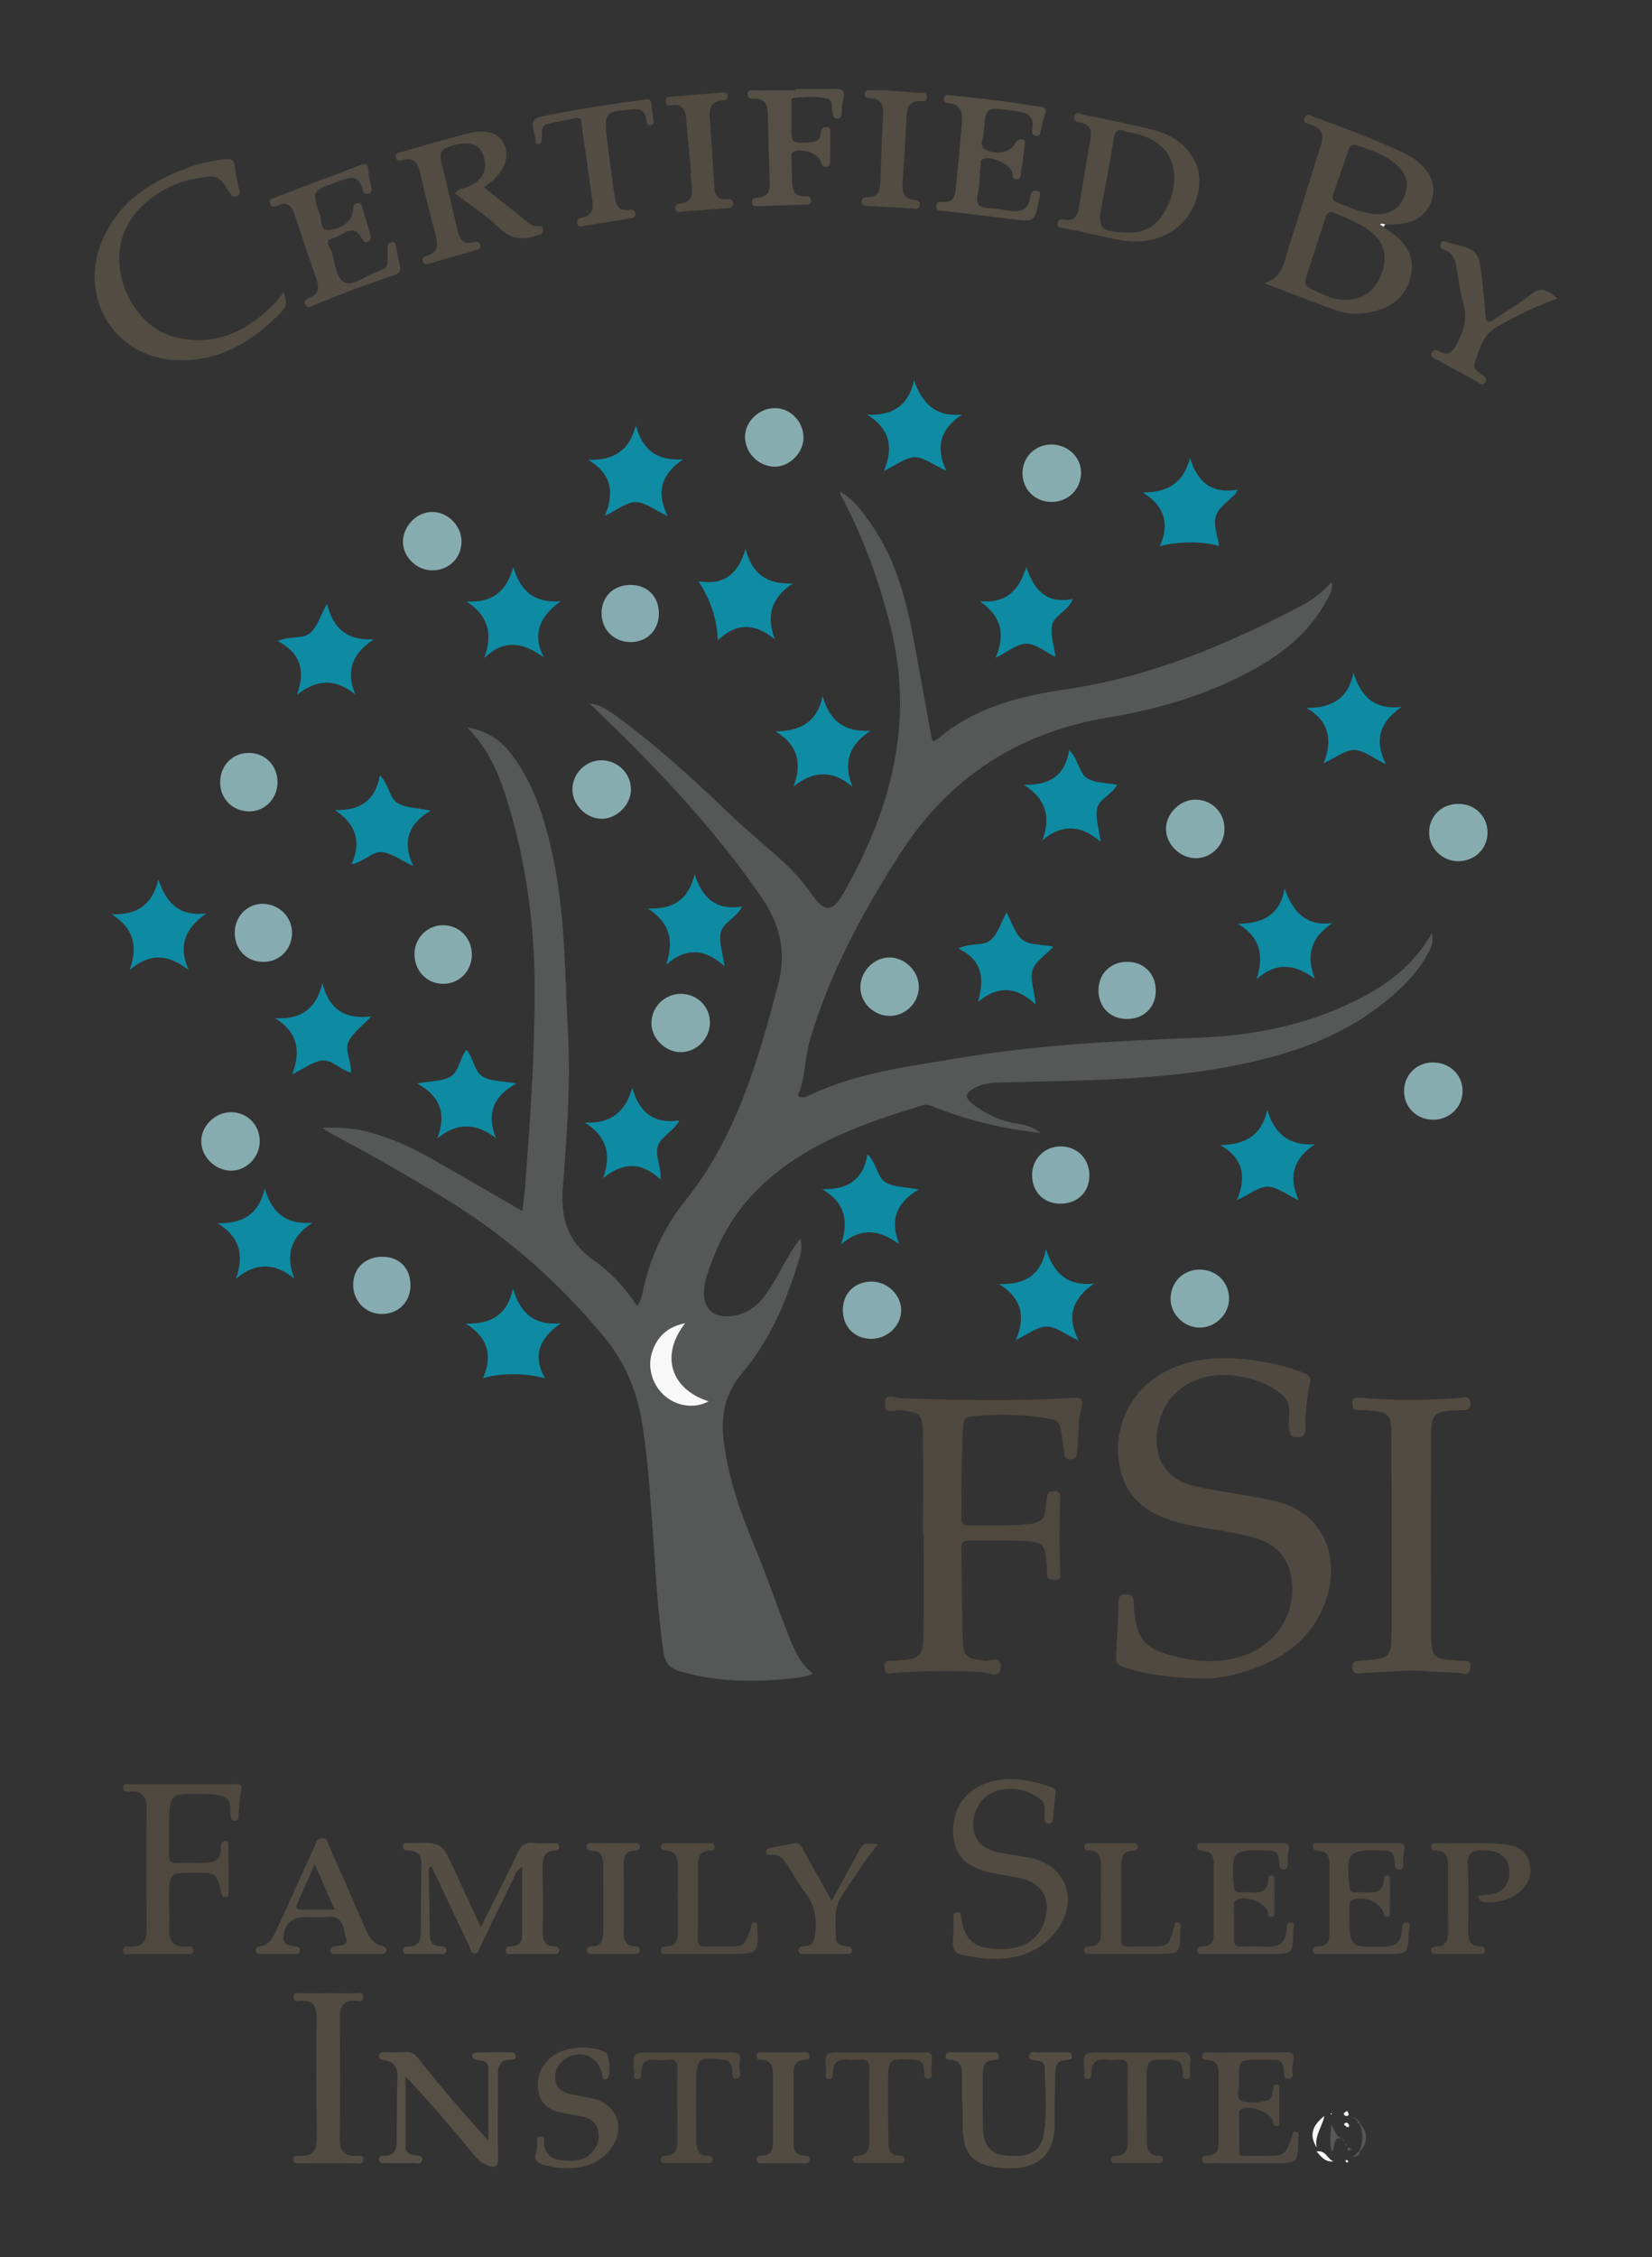 <?xml version="1.0" encoding="UTF-8"?> <!-- Generator: Adobe Illustrator 25.2.0, SVG Export Plug-In . SVG Version: 6.00 Build 0) --> <svg xmlns="http://www.w3.org/2000/svg" xmlns:xlink="http://www.w3.org/1999/xlink" version="1.1" id="Layer_1" x="0px" y="0px" viewBox="0 0 671.26 916.72" style="enable-background:new 0 0 671.26 916.72;" xml:space="preserve"><rect x="0" y="0" width="671.26" height="916.72" fill="#333333" stroke="none"/> <style type="text/css"> .st0{fill:#565757;} .st1{fill:#504941;} .st2{fill:#4F483F;} .st3{fill:#524B42;} .st4{fill:#524C43;} .st5{fill:#534D44;} .st6{fill:#554F46;} .st7{fill:#544D45;} .st8{fill:#0F8CA4;} .st9{fill:#0E8BA3;} .st10{fill:#87ACB0;} .st11{fill:#86ABB0;} .st12{fill:#F8F8F8;} .st13{fill:#FDFDFD;} </style> <g> <path class="st0" d="M341.48,199.76c5.72,3.16,9.22,8.47,12.79,13.59c10.05,14.44,14.15,31.09,17.29,48.04 c2.27,12.28,4.43,24.58,6.71,36.86c0.25,1.33,0.11,4.14,2.81,1.82c15.11-12.91,33.58-17.4,52.44-20.17 c33.97-4.99,64.95-18.04,95.03-33.76c4.58-2.39,8.64-5.54,12.62-9.79c0.5,3.47-1.11,5.62-2.28,7.79 c-7.07,13.13-18.3,21.81-31.14,28.67c-17.96,9.6-37.33,15.25-57.23,18.55c-36.68,6.08-64.94,24.34-84.97,55.66 c-15.14,23.67-28.42,48.17-36.41,75.29c-2.22,7.53-1.83,15.53-4.96,22.74c2.09,1.35,3.66,0.26,5.03-0.38 c19.29-9.07,40.21-11.54,60.87-15.02c32.09-5.41,64.49-6.91,96.96-8.18c23.76-0.93,46.93-5.73,68.16-17.34 c10.98-6,20.28-13.85,26.62-25.19c0.54,3.66,0.37,4.64-1.71,8.46c-4.97,9.14-12.46,15.96-20.66,22.08 c-18.37,13.71-39.65,20.04-61.79,24.05c-28.97,5.24-58.32,5.27-87.61,6.04c-4.66,0.12-9.36-0.1-13.68,2.12 c-4.51,2.32-4.69,4.11-0.64,7.1c5.16,3.8,10.77,6.53,17.21,7.5c3.24,0.49,6.52,1.21,9.95,3.9c-15.1-1.78-28.99-4.92-42.37-10.24 c-1.86-0.74-3.65-1.65-5.75-1c-23.66,7.23-46.94,15.2-65.49,32.72c-10.96,10.35-17.99,23-22.3,37.29c-0.62,2.05-0.92,4.26-0.93,6.4 c-0.02,5.84,3.57,9.39,9.41,9.24c6.21-0.15,11.14-2.91,14.92-7.85c4.79-6.25,7.89-13.51,12.18-20.06c0.68-1.04,1.45-2.03,2.65-3.7 c0.67,2.96,0.48,5.02-0.11,7.05c-5.06,17.24-11.76,33.78-23.5,47.59c-7,8.23-8.79,17.26-7.56,27.42 c1.87,15.54,7.13,30.11,13.12,44.41c4.76,11.38,8.59,23.1,13.16,34.54c2.28,5.71,4.56,11.49,10.01,15.79 c-4.13,1.67-8.21,1.85-12.18,2.22c-14.19,1.33-28.22,0.81-42.05-3.3c-4.4-1.31-5.95-3.68-6.56-7.96 c-2.64-18.5-3.41-37.14-4.79-55.74c-0.95-12.79-1.9-25.57-4.07-38.24c-2.2-12.84-7.02-23.94-15.68-34.34 c-18.35-22.03-39.4-40.49-63.75-55.4c-14.49-8.87-29.2-17.34-44.21-25.31c-2.04-1.08-4.07-2.19-6.04-3.71 c6.66-0.12,13.26,0.09,19.71,1.97c8.35,2.44,16.29,5.88,23.83,10.16c12.43,7.05,24.77,14.26,37.68,21.72 c0.38-3.2,0.82-6.06,1.05-8.93c2.13-27.23,4.02-54.49,3.98-81.81c-0.04-26.12-3.61-51.79-11.43-76.79 c-3.24-10.34-7.4-20.22-16.02-28.96c8.59,1.57,14.07,5.65,18.36,11.4c8.97,12.03,13.2,26.04,16.36,40.42 c5.18,23.58,4.92,47.62,6.24,71.56c1.17,21.22-0.39,42.28-2.04,63.35c-0.96,12.19,1.66,22.18,12.32,29.59 c6.93,4.82,12.81,11.06,17.79,18.65c1.94-2.3,2.09-4.67,2.57-6.78c2.99-13.22,8.46-25.25,16.96-35.81 c20.87-25.93,29.71-57.03,37.93-88.36c3.25-12.41,0.8-23.75-6.63-34.59c-16.14-23.54-36.94-47.57-70.21-79.15 c4.74,0.57,8.01,3,11.24,5.36c16.58,12.12,31.64,26,46.44,40.19c6.37,6.1,13.21,11.7,19.81,17.57c4.87,4.33,9.19,9.14,12.93,14.51 c5.06,7.26,8.37,7.36,12.78-0.37c19.19-33.59,28.9-68.91,19.35-107.79c-4.48-18.22-10.76-35.68-19.41-52.32 c-0.51-0.99-1.51-1.86-1.05-3.19L341.48,199.76z M278.42,537.4c-7.23,1.44-11.53,5.53-13.54,12.02c-1.99,6.45,0.42,13.67,5.69,17.9 c5.03,4.05,12,4.78,17.37,1.83C272.67,564.21,268.09,550.68,278.42,537.4z"></path> <path class="st1" d="M488.56,681.72c-12.62-0.23-22.13-1.53-31.44-4.4c-2.83-0.87-3.96-2.15-3.67-5.32 c0.61-6.79,0.75-13.63,1.03-20.45c0.08-2.05-0.14-3.94,2.97-4c2.96-0.06,3.06,1.51,3.2,3.73c0.99,14.93,3.93,18.46,18.55,21.89 c9.42,2.21,18.81,2.26,27.96-1.44c13.22-5.35,20.44-19.04,17.14-32.87c-1.84-7.71-7.14-12.14-14.55-14.3 c-9.29-2.71-18.98-3.4-28.38-5.55c-16.51-3.77-24.8-11.67-26.76-25.64c-2.09-14.88,5.47-29.43,19.21-36.45 c12.46-6.37,25.68-6.11,39.04-3.89c5.75,0.96,11.38,2.42,16.82,4.57c1.89,0.75,3.18,1.58,2.63,3.98 c-1.38,6.03-1.86,12.17-1.93,18.34c-0.02,2.18-0.24,3.81-3.2,3.85c-2.85,0.04-3.12-1.35-3.4-3.62c-0.53-4.35,1.49-9.42-2.07-12.91 c-4.73-4.64-10.9-6.87-17.4-8.1c-17.73-3.35-31.85,5.77-34.1,22.06c-1.56,11.26,3.9,19.82,15.01,22.34 c9.23,2.09,18.66,3.32,27.98,5.04c2.93,0.54,5.87,1.25,8.69,2.2c15.63,5.28,22.82,21.37,16.93,38.9 c-5.63,16.76-18.85,25.14-34.91,29.83C498.01,681.23,491.85,681.84,488.56,681.72z"></path> <path class="st2" d="M375.02,623.63c0-13.98,0.22-27.97-0.09-41.95c-0.17-7.53-1.34-8.03-8.96-8.95c-2.22-0.27-6.59,2.3-6.44-2.64 c0.16-4.88,4.4-2.28,6.55-2.21c23.31,0.77,46.61,1.34,69.9-0.2c3.5-0.23,4.31,0.7,3.44,4.04c-1.51,5.84-1.09,11.91-1.73,17.86 c-0.2,1.82-0.29,3.21-2.72,3.13c-2.01-0.06-2.52-1-2.62-2.77c-0.1-1.82-0.5-3.62-0.72-5.44c-0.95-7.73-0.94-7.71-8.52-8.8 c-9.28-1.34-18.56-1.35-27.89-0.45c-2.54,0.24-3.68,0.93-3.86,3.78c-0.77,12.48-0.59,24.97-0.72,37.45 c-0.03,2.44,0.89,3.18,3.2,3.11c8.14-0.24,16.29,0.3,24.44-0.62c4.22-0.47,6.47-1.96,6.56-6.32c0.04-1.65,0.51-3.29,0.61-4.95 c0.11-1.84,1.24-2.06,2.71-2.09c1.49-0.03,2.69,0.15,2.62,2.04c-0.34,10.65-0.4,21.31,0.06,31.96c0.08,1.87-1.13,2.08-2.63,2.05 c-1.46-0.03-2.71-0.16-2.7-2.05c0-0.5-0.01-1-0.05-1.5c-0.78-11.93-0.81-12.02-12.87-12.35c-6.16-0.17-12.32,0.03-18.48-0.11 c-2.53-0.05-3.54,0.73-3.48,3.4c0.25,12.15,0.16,24.31,0.55,36.45c0.24,7.47,1.37,8.05,8.98,9c2.22,0.28,6.71-2.29,6.43,2.62 c-0.3,5.19-4.8,2.17-7.02,2.03c-12-0.74-23.96-0.54-35.93,0.27c-1.68,0.11-4.17,1.32-4.3-2.24c-0.12-3.42,2.26-2.58,4.06-2.69 c10.95-0.65,11.75-1.34,11.87-12.44c0.14-12.82,0.03-25.64,0.03-38.46C375.21,623.63,375.12,623.63,375.02,623.63z"></path> <path class="st3" d="M573.75,678.46c-7.26,0.38-13.75,0.77-20.24,1.04c-1.65,0.07-3.81,0.91-3.99-2.18 c-0.16-2.83,1.6-2.69,3.52-2.83c12.17-0.9,12.37-0.92,12.42-13.21c0.11-26.15,0.03-52.31-0.08-78.46c-0.03-8.4-1.12-9.4-9.44-9.97 c-1.49-0.1-3-0.12-4.49-0.19c-1.92-0.08-1.88-1.45-1.9-2.84c-0.02-1.43,0.56-2.2,2.05-2.15c0.67,0.02,1.33,0.01,2,0.07 c13.14,1.13,26.28,1.04,39.43,0.05c1.68-0.13,4.23-1.31,4.4,2.19c0.16,3.34-2.22,2.58-4.08,2.74c-0.33,0.03-0.67,0.01-1,0.03 c-9.84,0.4-10.84,1.3-10.86,11.15c-0.07,26.49-0.07,52.97,0,79.46c0.03,9.74,1.02,10.61,10.95,11.11c0.17,0.01,0.34-0.01,0.5,0.02 c1.87,0.34,4.77-0.93,4.47,2.83c-0.31,3.82-3.19,2.11-4.95,2.07C585.96,679.23,579.48,678.77,573.75,678.46z"></path> <path class="st3" d="M562.14,92.1c0.79,0.6,1.54,1.24,2.36,1.79c6.44,4.29,10.56,9.88,8.81,17.99c-1.81,8.38-7.62,13-15.75,14.78 c-4.77,1.04-9.67,1.17-14.3-0.49c-9.5-3.41-18.89-7.1-29.53-11.13c7.79-2.4,7.98-8.73,9.69-13.91c4.52-13.71,8.57-27.57,13.06-41.3 c1.49-4.57,1.08-7.69-3.99-9.26c-1.19-0.37-3.36-0.74-2.24-2.97c0.91-1.82,2.27-0.58,3.43-0.17c11.9,4.19,23.64,8.79,35.16,13.94 c3.04,1.36,5.97,2.99,8.4,5.29c4.13,3.91,6.34,8.56,4.59,14.33c-1.78,5.89-6.12,8.91-11.97,9.84c-2.28,0.36-4.63,0.25-6.96,0.36 c-0.71-0.34-1.43-0.51-2.15-0.04C561.21,91.48,561.68,91.79,562.14,92.1z M545.97,121.82c7.98,0.03,12.99-3.84,15.55-11.03 c2.37-6.64,0.91-12.35-4.4-16.55c-4.48-3.54-9.71-5.66-14.99-7.74c-2.27-0.9-2.91-0.04-3.51,1.81c-2.64,8.22-5.31,16.43-8,24.63 c-0.6,1.83-0.34,3.1,1.54,4.08C536.91,119.51,541.73,121.66,545.97,121.82z M559.34,86.97c5.49,0.17,9.29-2.24,11.32-7.19 c2.01-4.89,0.96-9.21-3.32-12.96c-4.61-4.03-10.29-5.9-15.98-7.79c-2.26-0.75-2.97,0.58-3.55,2.26 c-2.01,5.79-3.99,11.59-6.02,17.37c-0.59,1.67-0.39,2.78,1.44,3.52C548.45,84.3,553.58,86.69,559.34,86.97z"></path> <path class="st4" d="M115.25,118.68c0.99,2.77,1.54,5.37-0.3,7.33c-12.13,12.94-26.66,21.55-44.86,20.16 c-23.94-1.83-37.92-25.45-28.84-47.82c6.57-16.19,19.99-24.8,35.7-30.44c4.69-1.68,9.59-2.71,14.57-3.29 c2.52-0.29,3.57,0.48,3.86,3.07c0.34,3.13,1.11,6.22,1.81,9.29c0.29,1.28,0.38,2.28-1.1,2.81c-1.43,0.51-1.97-0.26-2.68-1.39 c-4.58-7.29-5.15-7.47-13.78-5.9c-8.43,1.53-15.69,5.26-21.89,11.17c-19.2,18.32-5.78,48.94,13.91,53.42 c16.23,3.7,29.26-2.72,40.28-14.25C113.06,121.67,113.98,120.29,115.25,118.68z"></path> <path class="st5" d="M195.36,782.74c5.32-10.68,10.21-20.11,14.7-29.72c1.55-3.3,3.31-4.98,7.09-4.49 c2.62,0.34,5.32,0.05,7.99,0.08c1,0.01,2.08,0.02,2.07,1.49c-0.01,1.03-0.64,1.51-1.57,1.51c-5.11,0.03-5.16,3.54-5.13,7.24 c0.07,8.5,0.11,16.99,0.02,25.49c-0.04,3.37,0.5,6.02,4.59,6.22c1.03,0.05,2.08,0.15,2.08,1.54c-0.01,1.84-1.46,1.5-2.53,1.5 c-5.5,0.04-11,0.04-16.49-0.01c-1.04-0.01-2.51,0.51-2.69-1.31c-0.17-1.75,1.14-1.73,2.3-1.77c2.83-0.11,4.33-1.61,4.34-4.38 c0.05-9.14,0.02-18.28,0.02-27.79c-2.5,1.05-2.8,3.19-3.61,4.83c-4.49,9.09-8.87,18.25-13.35,27.34c-0.55,1.11-0.7,2.94-2.33,2.9 c-1.65-0.03-1.66-1.91-2.19-3.01c-5.16-10.75-10.23-21.55-15.45-32.6c-1.46,1.09-0.98,2.27-0.96,3.29 c0.11,7.99,0.35,15.99,0.34,23.98c-0.01,3.12,0.71,5.2,4.23,5.43c1.04,0.07,2.6-0.23,2.54,1.58c-0.07,2.2-1.86,1.46-3,1.49 c-4,0.09-8,0.06-11.99,0.01c-1.08-0.01-2.53,0.32-2.6-1.48c-0.05-1.41,1.01-1.55,2.04-1.52c4.35,0.14,5.15-2.51,5.15-6.14 c-0.01-8.99,0.07-17.99,0.26-26.98c0.08-3.59-1.07-5.79-4.99-5.82c-1.17-0.01-2.53-0.02-2.46-1.7c0.08-1.81,1.63-1.19,2.66-1.36 c0.32-0.05,0.67,0,1-0.01c12.04-0.3,12.03-0.3,17.03,10.57C187.92,766.68,191.4,774.19,195.36,782.74z"></path> <path class="st3" d="M387.41,784.82c0-2-0.03-4,0.02-5.99c0.02-0.94-0.15-2.09,1.32-2.19c1.72-0.12,1.66,1.07,1.84,2.28 c1.4,9.03,4.89,12.09,14.34,12.66c10.26,0.62,17.29-3.56,19.65-11.7c2.56-8.86-1.16-15.19-10.14-17.09 c-3.57-0.76-7.19-1.29-10.77-1.99c-10.79-2.08-15.83-6.98-16.35-15.82c-0.58-9.96,4.78-18.08,14.16-21.03 c8.64-2.73,17.07-1.06,25.37,1.74c1.3,0.44,2.29,1.11,2.04,2.9c-0.48,3.29-0.75,6.62-1.02,9.94c-0.11,1.36-0.48,2.23-2.05,2.06 c-1.45-0.15-1.23-1.25-1.34-2.21c-0.3-2.55,0.94-5.54-1.56-7.5c-3.05-2.4-6.55-3.95-10.49-4.24c-8.62-0.64-14.45,3.11-16.45,10.53 c-2.05,7.61,1.62,13.52,9.56,15.14c4.22,0.86,8.52,1.38,12.75,2.2c14.49,2.8,20.16,16.55,11.63,28.73 c-7.38,10.53-18.25,13.13-30.38,12.19c-1.32-0.1-2.62-0.43-3.93-0.63C386.98,793.5,386.85,793.34,387.41,784.82z"></path> <path class="st4" d="M196.69,76.11c6.01,4.78,11.83,9.43,17.67,14.07c1.04,0.83,2.09,1.65,3.54,1.65c1.31,0,2.88-0.27,2.76,1.81 c-0.11,1.84-1.77,1.62-2.95,2.06c-5.57,2.08-10.16,1.29-14.77-3.03c-5.54-5.18-11.94-9.44-18.04-14.15 c1.58-2.2,3.97-2.02,5.83-2.89c5.4-2.53,7.54-6.89,5.81-12.13c-1.54-4.67-5.38-6.24-11.45-4.68c-6.38,1.63-6.85,2.38-5.34,8.79 c2.02,8.57,4.08,17.12,6.14,25.68c0.84,3.51,2.08,6.53,6.7,5c1.4-0.46,2.32,0.03,2.56,1.45c0.22,1.31-0.87,1.64-1.81,1.92 c-6.22,1.79-12.46,3.53-18.67,5.34c-1.2,0.35-2.25,0.78-2.83-0.8c-0.47-1.27,0.31-1.99,1.29-2.25c5.68-1.49,4.7-5.35,3.62-9.46 c-2.14-8.19-4.2-16.4-6.14-24.65c-0.9-3.82-2.55-6.12-6.87-4.79c-1.19,0.37-2.39,0.63-2.87-0.9c-0.62-2,1.09-2.1,2.29-2.44 c8.78-2.5,17.54-5.07,26.36-7.4c7.86-2.08,13.14-0.48,15.35,4.3c2.38,5.14,0.07,11.12-6.1,15.85 C198.11,74.94,197.49,75.47,196.69,76.11z"></path> <path class="st2" d="M74.58,724.61c7,0,14,0.03,20.99-0.02c1.99-0.02,2.97,0.14,2.41,2.71c-0.73,3.39-0.76,6.94-1.08,10.42 c-0.08,0.84-0.15,1.7-1.23,1.82c-1.24,0.14-1.8-0.58-1.99-1.7c-0.43-2.57,0.61-6.01-1.74-7.48c-2.9-1.81-6.66-1.69-10.16-1.74 c-12.8-0.18-12.82-0.19-13.04,12.54c-0.07,3.83,0.15,7.67-0.07,11.49c-0.17,2.9,0.46,4.36,3.77,4.02c2.8-0.29,5.66-0.06,8.49-0.06 c4.7-0.01,9.33-0.06,8.86-6.83c-0.07-0.99,0.41-2.07,1.68-2.08c1.43-0.01,1.36,1.16,1.37,2.15c0.03,6.16,0.06,12.32,0.07,18.48 c0,0.96,0.2,2.13-1.28,2.22c-1.34,0.08-1.48-0.93-1.74-1.95c-1.98-7.98-2-7.98-10.58-7.98c-10.57-0.01-10.58-0.01-10.57,10.58 c0.01,4,0.24,8,0.06,11.99c-0.22,4.87,1.43,7.67,6.75,7.45c1.11-0.05,2.98-0.78,2.97,1.45c0,2.21-1.86,1.47-2.99,1.48 c-7.5,0.07-14.99,0.06-22.49,0.01c-1.18-0.01-3.03,0.62-3.05-1.48c-0.02-2.15,1.87-1.49,3.02-1.46c4.9,0.11,6.67-2.19,6.61-7.04 c-0.2-16.33-0.21-32.66-0.04-48.98c0.05-4.81-1.6-7.22-6.57-7.02c-1.19,0.05-3.05,0.54-2.99-1.54c0.06-2.07,1.93-1.4,3.1-1.41 C60.25,724.58,67.41,724.61,74.58,724.61z"></path> <path class="st4" d="M459.31,98.03c-8.11-0.67-17.65-3.87-27.51-5.38c-1.18-0.18-2.44-0.52-2.07-2.15c0.34-1.5,1.57-1.56,2.78-1.31 c4.05,0.83,5.33-1.57,5.89-4.91c1.53-9.19,3.01-18.39,4.65-27.56c0.66-3.7-0.06-6.25-4.18-6.98c-1.35-0.24-2.78-0.71-2.31-2.54 c0.55-2.15,2.11-0.96,3.25-0.72c9.92,2.12,19.93,3.9,29.71,6.53c12.44,3.35,19.46,13.55,17.49,24.25 C484.59,90.33,474.07,98.83,459.31,98.03z M458.45,94.51c5.48,0.06,10.1-1.73,13.34-6.34c7.9-11.26,9.57-30.38-12.5-34.37 c-0.65-0.12-1.35-0.15-1.94-0.41c-3.15-1.37-4.32-0.21-4.83,3.05c-1.31,8.35-2.86,16.66-4.48,24.95 C445.75,93.04,446.47,94.02,458.45,94.51z"></path> <path class="st6" d="M198.46,869.45c0-10.55,0.01-19.98-0.01-29.41c-0.01-3.12-2.46-3.12-4.58-3.4c-1.08-0.14-2.01-0.31-1.98-1.65 c0.03-1.46,1.18-1.4,2.15-1.41c4.5-0.03,9-0.02,13.49-0.01c1.02,0,2.04,0.06,1.97,1.53c-0.07,1.39-1.05,1.52-2.09,1.5 c-4.32-0.08-5.1,2.55-5.08,6.19c0.08,11.16-0.18,22.32,0.08,33.47c0.1,4.02-1.13,4.4-4.44,3.19c-2.33-0.85-3.87-2.39-5.37-4.22 c-8.73-10.67-17.72-21.12-27.84-31.95c0,10.16-0.01,19.37,0,28.58c0,2.64,1.86,3.22,3.97,3.58c1.16,0.2,3.03-0.32,2.77,1.83 c-0.25,2.07-2.05,1.24-3.19,1.27c-3.83,0.11-7.66,0.06-11.49,0.02c-1.09-0.01-2.57,0.39-2.83-1.24c-0.26-1.67,1.08-1.83,2.29-1.81 c4.09,0.04,4.9-2.56,4.92-5.93c0.05-8.66,0-17.33,0.29-25.99c0.13-3.83-1.31-6-4.98-6.81c-1.06-0.24-2.62-0.02-2.53-1.73 c0.11-2.11,1.88-1.44,3.06-1.49c2.5-0.09,5.02,0.19,7.49-0.09c2.7-0.3,4.21,0.92,5.77,2.91 C179.02,847.53,188.25,858.22,198.46,869.45z"></path> <path class="st7" d="M157.51,103.26c0-0.83,0.07-1.67-0.02-2.49c-0.14-1.41,0.43-2.22,1.83-2.42c1.56-0.22,1.39,1.11,1.58,1.95 c0.59,2.59,1.01,5.22,1.6,7.81c0.47,2.05-0.37,3.03-2.28,3.65c-11.22,3.63-22.19,7.94-33.11,12.38c-1.08,0.44-2.18,1.16-3.01-0.3 c-1.05-1.84,0.54-2.43,1.66-2.89c3.86-1.57,4.01-4.23,2.79-7.7c-3.02-8.61-5.91-17.27-8.77-25.94c-1.14-3.47-2.75-5.72-6.87-3.86 c-1.18,0.53-2.72,0.97-3.27-0.92c-0.47-1.63,0.99-1.87,2.02-2.26c11.63-4.43,23.28-8.83,34.91-13.26c2.03-0.77,3.01-0.43,3.11,2.03 c0.1,2.3,0.64,4.61,1.18,6.87c0.32,1.35,0.23,2.3-1.22,2.71c-1.17,0.33-1.97-0.14-2.23-1.31c-1.58-7.22-6.04-5-10.53-3.38 c-10.13,3.64-10.3,3.63-6.78,13.76c0.71,2.05-0.23,6.09,3.72,5.72c5.62-0.53,9.42-4.05,9.68-8.16c0.07-1.18-0.12-2.35,1.51-2.66 c1.68-0.32,1.97,0.94,2.3,2c1.08,3.49,2.1,7,3.08,10.52c0.31,1.1,0.67,2.23-0.82,2.98c-1.61,0.81-2.01-0.32-2.58-1.35 c-3.68-6.6-7.8-0.85-11.49-0.11c-4.44,0.89-1.12,4.13-0.63,5.96c1.14,4.28,1.88,10.45,4.82,12.02c3.49,1.86,8.45-2.31,12.74-3.92 C157.7,108.73,157.66,108.61,157.51,103.26z"></path> <path class="st6" d="M390.69,51.87c0.41-4.83,1.01-9.64-6.01-10.07c-1.07-0.06-1.25-0.99-1.12-1.84c0.26-1.74,1.7-1.34,2.74-1.24 c6.95,0.72,13.91,1.44,20.84,2.32c5.11,0.65,10.18,1.67,15.3,2.26c2.66,0.31,2.84,1.38,2.06,3.56c-0.72,2.02-1.08,4.18-1.6,6.27 c-0.28,1.12-0.35,2.42-2.12,2c-1.23-0.29-1.67-1.17-1.44-2.22c1.54-7.09-3.5-7.32-8.2-8c-10.67-1.54-10.82-1.56-11.4,9.41 c-0.12,2.17-2.48,5.38,1.42,6.78c5.05,1.82,9.37,0.65,11.55-3.09c0.72-1.24,1.54-1.66,2.82-1.3c1.4,0.4,0.97,1.57,0.85,2.47 c-0.45,3.63-0.94,7.26-1.51,10.88c-0.18,1.17,0.16,2.9-2,2.68c-1.73-0.18-1.35-1.5-1.54-2.61c-0.57-3.35-8.87-7.14-11.96-5.51 c-1.11,0.58-0.84,1.69-0.94,2.61c-0.4,3.97-0.37,8.03-1.19,11.91c-0.9,4.27,1.1,5.23,4.62,5.43c2.32,0.13,4.65,0.39,6.94,0.82 c4.89,0.92,8.95,0.66,9.89-5.55c0.17-1.15,0.68-2.76,2.6-2.32c2.14,0.5,1.17,2.03,0.95,3.19c-1.81,9.64-1.81,9.55-11.7,8.23 c-8.91-1.18-17.84-2.14-26.76-3.23c-1.36-0.17-3.32,0.36-3.36-1.93c-0.03-1.98,1.61-1.85,2.9-1.76c3.91,0.29,4.77-2.24,5.06-5.31 C389.16,68.45,389.92,60.16,390.69,51.87z"></path> <path class="st3" d="M133.45,878.59c-3.83,0-7.66,0.03-11.49-0.02c-1.04-0.01-2.52,0.52-2.69-1.31c-0.16-1.78,1.15-1.78,2.33-1.68 c5.89,0.47,7.22-2.69,7.14-7.94c-0.24-15.98-0.26-31.98-0.08-47.96c0.05-4.74-1.3-7.32-6.39-7.11c-1.14,0.05-2.99,0.72-2.98-1.49 c0.01-2.2,1.85-1.46,3-1.47c7.33-0.06,14.66-0.08,21.99,0.02c1.22,0.02,3.39-0.99,3.31,1.6c-0.07,2.16-1.99,1.39-3.1,1.33 c-4.83-0.24-6.39,2.24-6.37,6.71c0.09,16.49,0.12,32.97-0.03,49.46c-0.04,4.86,1.84,7.12,6.74,6.88c1.17-0.06,3.01-0.55,2.77,1.67 c-0.23,2.09-2.03,1.25-3.17,1.28C140.79,878.66,137.12,878.59,133.45,878.59z"></path> <path class="st5" d="M390.92,854.1c0-3.33,0.02-6.65-0.01-9.98c-0.03-3.74,0.18-7.67-5.36-7.55c-1.08,0.02-1.32-0.82-1.26-1.72 c0.07-1.07,0.79-1.29,1.72-1.28c5.99,0.01,11.98,0.01,17.97,0.01c0.85,0,1.68,0.05,1.82,1.17c0.15,1.24-0.4,1.86-1.65,1.88 c-4.42,0.08-4.87,3.04-4.83,6.51c0.08,7.32-0.15,14.65,0.13,21.96c0.26,6.84,3.61,10.01,10.22,10.47 c8.79,0.61,13.24-1.85,14.43-8.69c1.56-8.9,0.5-17.92,0.46-26.89c-0.01-2.42-1.71-2.92-3.66-3.22c-1.17-0.18-3.02,0.22-2.69-1.93 c0.32-2.07,2.09-1.18,3.23-1.21c3.99-0.11,7.99-0.05,11.98-0.03c0.96,0.01,2.07-0.13,2.1,1.4c0.02,1.34-0.75,1.67-1.88,1.66 c-4.42-0.04-4.95,2.77-4.91,6.34c0.06,6.15-0.35,12.32-0.17,18.47c0.49,16.85-10.56,20.22-22.63,18.96 c-10.83-1.13-14.64-5.85-14.79-16.81c-0.04-3.16-0.01-6.32-0.01-9.49C391.06,854.1,390.99,854.1,390.92,854.1z"></path> <path class="st6" d="M323.19,36.15c5.16,0,10.32,0.14,15.47-0.05c3.28-0.12,5.08,0.48,3.95,4.32c-0.51,1.73-0.47,3.62-0.59,5.45 c-0.09,1.3-0.39,2.3-1.97,2.27c-1.34-0.02-1.46-0.93-1.73-1.96c-0.57-2.13,0.42-5.43-2.21-6.11c-4.33-1.12-8.93-0.72-13.4-0.33 c-1.63,0.14-1.12,1.8-1.14,2.86c-0.07,2.66-0.02,5.33-0.02,7.99c0,7.83-0.01,7.74,7.7,7.17c2.57-0.19,4.11-1.02,4.28-3.73 c0.09-1.51,0.65-2.58,2.43-2.4c1.77,0.19,1.4,1.56,1.4,2.64c0.01,3.66-0.02,7.32-0.06,10.98c-0.01,1.15,0.11,2.43-1.6,2.52 c-1.5,0.08-1.81-0.85-2.19-2.11c-1-3.29-7.6-5.63-10.88-4.09c-1.23,0.58-1.03,1.56-1.01,2.49c0.06,3.33,0.18,6.65,0.28,9.98 c0.1,3.39,1.11,5.9,5.2,5.66c1.2-0.07,2.39,0.13,2.41,1.78c0.02,1.79-1.33,1.62-2.46,1.66c-6.32,0.22-12.64,0.42-18.96,0.59 c-1.1,0.03-2.42,0.28-2.53-1.52c-0.12-1.76,1.24-1.88,2.31-1.92c4.35-0.19,5-2.94,4.88-6.5c-0.31-9.15-0.59-18.29-0.77-27.44 c-0.08-3.89-1.28-6.46-5.75-6.27c-1.15,0.05-2.48-0.1-2.45-1.77c0.04-2.16,1.79-1.58,2.96-1.59c5.49-0.07,10.98-0.03,16.47-0.03 C323.19,36.52,323.19,36.33,323.19,36.15z"></path> <path class="st4" d="M145.57,793.61c-2.99,0-5.99,0.02-8.98-0.01c-0.93-0.01-2.1,0.29-2.31-1.17c-0.18-1.25,0.49-1.6,1.64-1.93 c2.07-0.59,5.99,0.24,4.59-3.89c-1.2-3.54-0.99-8.75-7.3-8.06c-3.12,0.34-6.31,0.06-9.47,0.06c-5.11,0-8.36,3.17-8.55,8.29 c-0.12,3.16,2.38,3.14,4.41,3.58c1.13,0.24,2.45,0.07,2.29,1.83c-0.13,1.46-1.25,1.28-2.22,1.29c-4.49,0.01-8.98,0.02-13.47-0.01 c-0.96-0.01-2.11,0.13-2.27-1.27c-0.11-0.94,0.32-1.61,1.34-1.72c4.17-0.46,5.69-3.84,7.14-6.94c5.2-11.13,10.17-22.36,15.3-33.52 c0.64-1.38,0.71-3.41,2.97-3.55c2.66-0.17,2.62,2.19,3.28,3.67c4.79,10.76,9.45,21.58,14.2,32.37c1.48,3.37,3.02,6.76,7.14,7.72 c1.12,0.26,1.78,0.83,1.57,2.08c-0.24,1.46-1.39,1.15-2.32,1.16C151.56,793.63,148.56,793.61,145.57,793.61z M135.94,775.6 c-2.72-6.25-5.21-11.96-8.04-18.47c-2.59,5.81-4.77,10.77-7,15.7c-1.02,2.27-0.16,2.86,2.08,2.8 C127.05,775.52,131.14,775.6,135.94,775.6z"></path> <path class="st1" d="M507.3,878.59c-5.16,0-10.33,0.05-15.49-0.04c-1.15-0.02-2.9,0.78-3.28-1.19c-0.42-2.2,1.46-1.77,2.62-1.89 c2.91-0.3,4.01-2.04,4.01-4.74c0-9.83,0-19.65-0.03-29.48c-0.01-2.74-1.32-4.36-4.17-4.59c-1.08-0.09-2.5,0.2-2.48-1.63 c0.03-1.92,1.5-1.42,2.53-1.42c10.66-0.03,21.32,0.03,31.99-0.06c2.26-0.02,3,0.78,2.56,2.92c-0.17,0.81,0.04,1.75-0.28,2.47 c-0.81,1.8,1.25,5.17-1.72,5.37c-2.4,0.16-1.63-3.08-2.01-4.83c-0.44-2.03-1.55-2.83-3.45-2.86c-2.17-0.03-4.33-0.02-6.5-0.02 c-8.23,0-8.23,0-8.24,8.49c0,0.17-0.02,0.34,0,0.5c0.34,2.58-1.31,6.42,0.83,7.49c2.92,1.45,6.82,0.77,10.27,0.12 c2.65-0.5,2.28-2.91,2.81-4.73c0.22-0.76,0.09-1.79,1.24-1.79c1.51,0,1.28,1.22,1.29,2.16c0.03,4.16,0.03,8.33,0,12.5 c-0.01,0.93,0.23,2.18-1.29,2.16c-1.46-0.03-1.11-1.35-1.37-2.22c-1.09-3.72-10.07-6.76-13.11-4.42c-0.24,0.19-0.54,0.51-0.54,0.78 c0.01,5.66-0.03,11.32,0.16,16.97c0.04,1.2,1.55,0.95,2.5,0.97c2.5,0.03,5,0.01,7.5,0.01c8.45,0,8.44,0,11.25-7.77 c0.31-0.85,0.23-2.22,1.65-2.08c1.48,0.14,1.03,1.39,1.05,2.31c0,0.33-0.05,0.66-0.06,1c-0.3,9.56-0.3,9.56-9.75,9.56 C514.3,878.59,510.8,878.59,507.3,878.59z"></path> <path class="st1" d="M505.58,793.6c-5.5,0-11,0.02-16.49-0.02c-1.05-0.01-2.5,0.44-2.61-1.41c-0.11-1.85,1.32-1.57,2.4-1.65 c3.14-0.22,4.31-2.07,4.31-4.99c-0.02-9.66-0.01-19.32-0.02-28.98c0-2.95-1.32-4.75-4.42-4.89c-1.24-0.06-2.45-0.16-2.25-1.83 c0.22-1.81,1.74-1.19,2.75-1.2c10.5-0.05,20.99,0.04,31.49-0.08c2.5-0.03,3.38,0.75,2.81,3.16c-0.08,0.32,0.01,0.68-0.1,0.99 c-0.73,2.24,0.78,6.19-1.64,6.53c-3.01,0.42-1.56-3.54-2.41-5.45c-0.54-1.22-1.28-1.89-2.52-2.06c-0.66-0.09-1.33-0.07-1.99-0.1 c-14.08-0.57-14.61,0.05-13.58,14.21c0.16,2.18,0.79,2.98,2.93,2.79c1.49-0.13,3-0.08,4.5-0.01c3.52,0.17,6.3-0.56,6.54-4.84 c0.05-0.93-0.01-2.23,1.47-2.06c1.46,0.16,1.06,1.47,1.07,2.37c0.05,4,0.05,8,0,11.99c-0.01,0.9,0.41,2.19-1.01,2.43 c-1.45,0.24-1.34-1-1.62-1.94c-1.18-3.99-9.23-6.98-12.92-4.86c-1.1,0.63-0.88,1.69-0.88,2.64c0.01,4.5,0.17,9,0.06,13.49 c-0.06,2.27,0.88,2.86,2.95,2.78c2.99-0.12,6.01-0.22,8.99,0.01c5.31,0.42,9.21-0.64,9.37-7.07c0.03-1,0.02-3.12,2.01-2.73 c1.56,0.31,0.8,1.9,0.78,2.94c-0.15,9.84-0.16,9.84-9.97,9.84C512.24,793.61,508.91,793.61,505.58,793.6z"></path> <path class="st1" d="M552.36,793.6c-5.5,0-11,0.01-16.49-0.01c-1.13,0-2.44,0.18-2.4-1.63c0.04-1.5,1.15-1.37,2.11-1.41 c3.37-0.14,4.63-2.06,4.62-5.23c-0.03-9.49-0.02-18.99-0.02-28.48c0-3.14-1.28-5.11-4.66-5.2c-1.04-0.03-2.03-0.11-2.05-1.52 c-0.03-1.91,1.4-1.5,2.46-1.5c10.66-0.03,21.32,0.03,31.99-0.05c2.16-0.02,3.11,0.6,2.63,2.85c-0.17,0.81,0.03,1.74-0.28,2.47 c-0.79,1.83,1.2,5.18-1.67,5.44c-2.49,0.22-1.67-3.03-2.06-4.76c-0.45-1.99-1.47-2.87-3.39-2.93c-0.5-0.02-1-0.01-1.5-0.02 c-13.96-0.45-14.75,0.45-13.36,14.42c0.19,1.87,0.67,2.73,2.62,2.58c1.49-0.11,3-0.08,4.5-0.01c3.67,0.18,6.69-0.45,6.86-5.04 c0.04-1.01,0.22-2.16,1.64-1.84c1.03,0.23,0.87,1.26,0.88,2.06c0.02,4.17,0.03,8.33-0.01,12.5c-0.01,0.92,0.28,2.13-1.22,2.24 c-1.16,0.08-1.11-0.89-1.37-1.66c-1.49-4.41-8.18-7.09-12.68-5.2c-0.97,0.41-1.14,1.07-1.15,1.91c-0.03,1.17-0.02,2.33-0.02,3.5 c-0.02,13.91-0.02,13.79,13.73,13.6c4.56-0.06,7.24-1.38,7.48-6.33c0.06-1.27,0.06-3.65,1.91-3.51c2.3,0.17,1.03,2.4,0.98,3.65 c-0.32,9.13-0.37,9.13-9.6,9.13C559.36,793.61,555.86,793.61,552.36,793.6z"></path> <path class="st5" d="M632.8,121.25c-8.91,3.11-16.83,7.12-24.6,11.49c-5.91,3.33-7.01,9.37-9.04,14.87 c-0.75,2.03,1.14,3.22,2.65,4.33c1.12,0.83,3,1.53,1.68,3.43c-1.17,1.68-2.36,0.13-3.38-0.42c-5.56-2.99-11.08-6.05-16.61-9.09 c-0.97-0.54-2.37-0.84-1.78-2.45c0.7-1.9,2.12-1.28,3.26-0.65c3.67,2.04,5.28,0.08,6.93-2.96c2.87-5.28,4.45-10.49,2.67-16.61 c-1.38-4.76-1.91-9.77-2.77-14.68c-0.54-3.09-1.58-5.75-4.82-7.01c-1.02-0.39-2.28-0.85-1.6-2.5c0.72-1.75,1.84-0.76,2.88-0.51 c12.54,2.98,12.56,2.97,14.02,15.72c0.51,4.46,1.01,8.93,1.24,13.41c0.17,3.17,1.03,3.88,3.79,1.97c4.78-3.32,9.95-6.13,14.43-9.81 C626.06,116.2,629.03,117.87,632.8,121.25z"></path> <path class="st7" d="M262.2,40.44c1.9-0.63,2.61,0.66,2.62,2.94c0.01,1.16,0.43,2.31,0.42,3.46c-0.01,1.37,1.2,3.45-0.55,3.94 c-2.05,0.57-1.94-1.76-2.26-3.09c-0.67-2.82-2.32-3.54-5.13-3.3c-11.75,0.99-11.86,0.92-10.59,12.7c0.8,7.44,1.98,14.84,2.96,22.27 c0.48,3.61,1.46,6.62,6.13,5.86c1.34-0.22,2.37,0.35,2.39,1.82c0.02,1.26-1.05,1.5-2.08,1.67c-6.24,1-12.47,2.05-18.72,3 c-1.02,0.15-2.43,0.74-2.83-1.02c-0.36-1.55,0.63-2.07,1.9-2.29c4.51-0.77,4.72-3.85,4.18-7.49c-1.47-10.04-2.83-20.1-4.3-30.14 c-0.17-1.19,0-3.13-1.98-2.81c-4.1,0.65-8.19,1.42-12.19,2.5c-2.55,0.69-1.8,3.21-1.99,5.11c-0.11,1.13,0.21,2.73-1.23,2.9 c-1.7,0.2-1.29-1.54-1.52-2.57c-1.69-7.83-1.67-7.75,6.18-9.3C236.19,44.12,248.84,42.17,262.2,40.44z"></path> <path class="st4" d="M218.12,873.49c0.04-0.86-0.03-1.39,0.11-1.85c0.4-1.32-0.93-3.62,1.02-3.86c2.71-0.33,1.54,2.44,1.84,3.74 c0.85,3.7,3.4,5.34,6.68,5.82c5.09,0.75,10.13,0.49,13.58-4.13c2.26-3.03,2.52-6.47,0.89-9.92c-1.01-2.14-3.05-3.02-5.19-3.51 c-2.74-0.63-5.52-1.08-8.29-1.58c-4.95-0.89-8.85-3.11-9.92-8.44c-1.1-5.5,0.59-10.23,4.75-13.94c5.27-4.7,16.57-5.67,22.63-2.1 c1.46,0.86,2.05,9.24,0.68,10.42c-0.31,0.27-0.94,0.38-1.34,0.27c-1.02-0.28-0.8-1.26-0.95-2.04c-1.53-7.84-9.98-10.6-16.07-5.24 c-2.45,2.16-3.37,4.93-2.78,8.11c0.6,3.23,2.93,4.65,5.93,5.24c3.09,0.61,6.2,1.15,9.27,1.86c9.68,2.25,13.33,11.78,7.45,20.02 c-5.35,7.5-13.24,8.82-21.76,8.06c-1.32-0.12-2.6-0.56-3.91-0.75C218.89,879.09,216.29,877.69,218.12,873.49z"></path> <path class="st2" d="M600.56,769.89c2.12-0.23,4.13-0.26,6.05-0.7c4.54-1.03,6.88-4.35,6.7-9.15c-0.18-4.66-2.97-7.73-7.67-8.35 c-0.98-0.13-2,0.01-2.99-0.09c-4.47-0.44-6.53,0.93-6.25,6.03c0.47,8.8,0.21,17.65,0.19,26.47c-0.01,3.47,0.44,6.44,4.9,6.47 c1.09,0.01,1.97,0.29,1.93,1.65c-0.05,1.5-1.2,1.36-2.14,1.36c-5.83,0.03-11.66,0.02-17.49,0c-0.96,0-2.13,0.11-2.24-1.31 c-0.1-1.31,0.79-1.67,1.91-1.69c4.38-0.07,4.98-2.96,4.96-6.47c-0.06-8.66-0.07-17.32-0.02-25.98c0.02-3.47-0.44-6.44-4.87-6.52 c-1.09-0.02-2.02-0.28-1.97-1.63c0.05-1.46,1.22-1.39,2.17-1.36c9.45,0.31,18.91-0.62,28.37,0.52c4.87,0.58,8.22,2.84,9.38,7.56 c1.25,5.03-0.6,9.23-4.72,12.27c-3.87,2.86-8.38,3.79-13.14,3.62C602.2,772.54,600.96,772.18,600.56,769.89z"></path> <path class="st8" d="M283.72,236.08c11,1.84,16.37-3.5,19.27-13.15c2.51,10.22,8.79,14.49,19.16,14.04 c-8.73,5.74-10.98,13.04-7.27,22.74c-8.1-6.75-15.68-6.84-23.21,0.34C291.39,251.63,288.6,243.04,283.72,236.08z"></path> <path class="st8" d="M390.91,168.37c-8.62,5.73-11.06,12.8-6.4,22.88c-5.24-2.42-9.03-5.53-12.82-5.54 c-3.71-0.01-7.43,3.14-12.57,5.57c4.24-9.88,2.25-17.24-6.72-22.83c10.12,0.33,16.66-3.39,19.03-13.93 C374.68,163.86,380.17,169.43,390.91,168.37z"></path> <path class="st9" d="M268.4,479.04c-7.88-7.35-15.36-6.99-23.33-0.55c3.47-9.57,1.48-16.94-7.45-22.57 c10.53,0.52,16.53-4.22,19.28-14.07c2.87,9.86,8.57,14.81,19.16,13.21c-2.63,4.66-7.2,6.4-8.67,10.13 C265.88,469.06,268.68,473.22,268.4,479.04z"></path> <path class="st9" d="M136.07,329c10.08,0.27,16.46-3.64,18.29-14.1c3.72,3.87,3.85,9.23,7.21,11.28c3.31,2.02,7.92,1.91,13.44,3.03 c-9.05,5.37-11.72,12.56-7.1,22.51c-5.22-2.42-8.98-5.39-12.91-5.65c-3.76-0.25-7.02,3.91-12.17,4.97 C147.08,341.66,144.46,334.62,136.07,329z"></path> <path class="st9" d="M541.3,374.96c-8.7,5.87-10.73,13.07-7.01,22.6c-7.98-6.01-15.59-7.07-23.73,0.13 c3.12-9.53,1.61-17.02-7.54-22.46c9.94-0.21,17.06-3.38,18.95-14.37C525.35,370.18,530.3,376.18,541.3,374.96z"></path> <path class="st9" d="M189.5,244.24c10.58,0.77,16.28-4.1,19.1-13.91c2.81,9.78,8.59,14.73,19.21,13.86 c-8.16,5.93-11.81,12.78-6.92,22.74c-8.33-5.98-15.94-7.51-24.09,0.3C200.36,257.29,198.31,249.95,189.5,244.24z"></path> <path class="st9" d="M227.84,537.45c-8.45,6-11.7,12.79-6.41,22.35c-7.63-2.2-18.48-2.19-25.17-0.03 c4.17-9.39,1.81-16.61-6.96-22.16c10.15,0.21,16.87-3.49,19.11-14.2C211.44,533.38,217.16,538.48,227.84,537.45z"></path> <path class="st9" d="M144.39,282.06c-8.18-6.65-15.7-6.18-23.77,0.17c3.55-9.6,1.75-16.88-7.78-21.84 c4.95-2.26,10.13-0.7,13.13-3.24c2.95-2.49,4.18-7.01,6.92-12.03c2.36,10.44,8.54,15.15,19,14.54 C143.39,265.28,140.29,272.14,144.39,282.06z"></path> <path class="st9" d="M45.38,371.32c10.36,0.4,16.49-3.82,18.98-14.13c3.12,9.51,8.44,15.16,19.53,13.78 c-8.64,5.9-11.63,13.1-7.26,23c-8.13-6.44-15.78-7.09-23.96,0.02C56.17,384.33,54.32,376.95,45.38,371.32z"></path> <path class="st8" d="M405.91,521.52c10.26,0.28,17.06-3.3,19.1-14.25c3.11,9.82,8.62,15.2,19.51,14.06 c-8.32,5.83-11.44,12.8-6.29,23.11c-5.38-2.51-9.15-5.63-12.96-5.67c-3.7-0.04-7.43,3.09-12.51,5.46 C416.97,534.39,414.93,527.07,405.91,521.52z"></path> <path class="st8" d="M258.37,172.74c2.66,10.16,8.71,14.51,19.18,13.83c-8.38,5.73-11.28,12.75-6.28,23.02 c-5.39-2.51-9.17-5.63-12.98-5.66c-3.69-0.03-7.4,3.13-12.49,5.54c4.11-9.88,2.37-17.3-6.81-22.73 C249.39,187.15,255.77,182.96,258.37,172.74z"></path> <path class="st8" d="M346.39,319.55c-8.12-6.92-15.76-6.55-23.91-0.16c3.5-9.54,1.7-16.81-7.27-22.3 c9.89-0.24,16.82-3.65,19.05-14.41c2.77,10.16,8.96,14.79,19.5,14.11C345.05,302.51,342.43,309.68,346.39,319.55z"></path> <path class="st9" d="M563.12,310.39c-5.4-2.61-9.09-5.76-12.81-5.79c-3.72-0.03-7.46,3.07-12.46,5.38 c3.67-9.48,2.31-17.03-7.02-22.48c10.2,0.09,16.97-3.55,19.11-14.27c3.06,9.66,8.49,15.13,19.56,13.88 C561.2,292.93,557.99,299.9,563.12,310.39z"></path> <path class="st9" d="M398.04,244.19c10.93,1.09,16.07-4.54,18.99-13.88c3.1,9.12,7.96,15.15,18.87,12.96 c-2.07,5.19-7.58,6.65-8.38,10.61c-0.78,3.83,0.73,8.12,1.32,12.9c-4.21-2.05-7.97-5.3-11.77-5.34c-3.68-0.04-7.39,3.21-12.52,5.71 C408.75,257.32,406.68,249.99,398.04,244.19z"></path> <path class="st9" d="M88.35,496.81c10.19,0.2,16.88-3.55,19.2-14.17c2.89,9.89,8.71,14.86,19.42,13.98 c-8.73,5.67-11.16,12.89-7.36,22.66c-8.04-6.36-15.55-6.74-23.69,0.04C99.24,509.64,97.44,502.22,88.35,496.81z"></path> <path class="st9" d="M453.94,318.76c-2.16,3.97-7.19,5.68-8.11,9.41c-0.92,3.73,0.68,8.09,1.37,13.69 c-7.91-6.75-15.54-7.44-23.65-0.58c3.66-9.81,1.22-17.02-7.55-22.53c9.99,0.22,16.72-3.27,18.44-14.1 c3.84,3.92,3.94,9.34,7.28,11.41C445,318.09,449.64,317.92,453.94,318.76z"></path> <path class="st9" d="M142.6,435.65c-4.54-1.26-7.74-5.37-11.73-4.93c-3.7,0.41-7.14,3.17-12.15,5.6 c3.79-9.76,1.98-17.18-6.86-22.81c10.63,0.72,16.63-3.99,19.16-14.17c2.66,10.25,8.73,14.87,19.83,13.46 c-3.92,4.2-7.61,6.77-9.24,10.29C139.92,426.74,142.91,431.08,142.6,435.65z"></path> <path class="st9" d="M527.69,487.5c-5.19-2.44-8.88-5.54-12.57-5.53c-3.71,0.01-7.42,3.1-12.51,5.5c4-9.7,2.48-17.06-6.71-22.41 c9.96-0.15,16.73-3.75,19.04-14.34c2.89,9.89,8.84,14.67,19.33,14.02C525.84,470.38,523.24,477.46,527.69,487.5z"></path> <path class="st9" d="M502.11,200.46c-2.81,3-6.94,5.58-8.07,9.11c-1.13,3.53,0.75,8.01,1.32,12.19c-6.51-1.94-16.74-1.98-24.1,0.08 c4.19-9.22,1.88-16.33-6.92-21.83c10.01,0.06,16.62-3.78,19.18-14.05c2.99,9.8,8.79,14.75,19.37,12.93 C502.63,199.41,502.37,199.94,502.11,200.46z"></path> <path class="st9" d="M334.1,482.99c10.12,0.2,16.63-3.58,18.41-14.21c3.83,3.92,3.93,9.35,7.28,11.41 c3.3,2.03,7.97,1.84,13.54,2.92c-9.16,5.32-11.88,12.44-7.93,22.25c-8.01-5.98-15.53-7-23.65,0.05 C345.04,495.72,343.22,488.32,334.1,482.99z"></path> <path class="st9" d="M263.16,368.99c10.27,0.44,16.63-3.48,19.11-13.94c3.05,9.65,8.68,14.89,19.34,13.15 c-2.61,4.71-7.75,6.53-8.68,10.35c-0.95,3.86,0.75,8.38,1.46,13.9c-7.97-7.24-15.58-7.71-23.74-0.67 C274.03,382.09,272.16,374.58,263.16,368.99z"></path> <path class="st9" d="M189.57,426.28c2.92,3.71,3.14,9.07,6.79,11.09c3.37,1.87,7.88,1.68,13.45,2.68 c-9.63,5.34-12.13,12.4-8.29,22.19c-8.1-6.24-15.75-6.49-23.86,0.17c3.76-9.81,1.5-17.09-8.2-22.36 c5.58-1.02,10.17-0.83,13.55-2.76C186.5,435.32,186.66,430.07,189.57,426.28z"></path> <path class="st9" d="M420.86,407.98c-8.22-7.71-15.57-7.5-23.47-1.09c2.71-9.27,1.91-16.91-8-21.66 c4.98-2.49,10.19-0.84,13.16-3.45c2.92-2.57,4.17-7.03,6.42-11.14c2.24,4.03,3.49,8.79,6.57,11.09c2.94,2.2,7.79,1.84,12.49,2.74 c-3.23,3.42-7.32,5.95-8.46,9.45C418.41,397.46,420.16,401.96,420.86,407.98z"></path> <path class="st3" d="M337.94,772.05c3.74-6.84,7.16-13.08,10.56-19.33c2.37-4.36,2.36-4.37,8.1-3.63 c-5.26,6.72-9.73,13.66-14.33,20.5c-3.86,5.74-2.69,11.78-2.56,17.82c0.05,2.27,2.06,2.74,3.95,3.07c1.06,0.18,2.56-0.11,2.51,1.68 c-0.05,1.84-1.54,1.42-2.6,1.43c-5.66,0.04-11.32,0.03-16.98,0.01c-0.97,0-2.06,0.11-2.09-1.41c-0.02-1.36,0.78-1.65,1.9-1.65 c4.08-0.01,4.6-2.66,4.91-6c0.54-5.86-0.38-11.07-4.14-15.84c-2.66-3.38-4.7-7.25-7.04-10.88c-1.65-2.56-3.39-5.01-7.03-4.42 c-0.92,0.15-1.66,0.04-1.74-1.09c-0.07-0.93,0.27-1.55,1.3-1.74c3.42-0.62,6.81-1.41,10.25-1.9c2.33-0.33,2.98,1.77,3.84,3.31 C330.4,758.47,334.01,764.99,337.94,772.05z"></path> <path class="st4" d="M360.33,36.75c4.49,0.31,8.97,0.6,13.46,0.95c1.19,0.09,2.88-0.45,2.82,1.75c-0.05,1.75-1.4,1.68-2.51,1.62 c-4.49-0.24-5.58,2.33-5.75,6.24c-0.38,8.82-1.02,17.62-1.56,26.43c-0.23,3.73-0.1,7.19,4.95,7.47c1.25,0.07,2.24,0.69,1.96,2.26 c-0.32,1.8-1.7,1.24-2.75,1.19c-5.99-0.3-11.97-0.65-17.96-1c-1.28-0.07-2.91,0.22-2.9-1.8c0.01-1.56,1.26-1.87,2.47-1.83 c4.04,0.16,5.03-2.19,5.14-5.68c0.29-9.32,0.68-18.64,1.12-27.96c0.18-3.67-0.79-6.22-4.97-6.47c-1.09-0.07-2.5,0.09-2.44-1.7 c0.07-2.2,1.74-1.53,2.93-1.57c2-0.07,4-0.02,5.99-0.02C360.33,36.68,360.33,36.72,360.33,36.75z"></path> <path class="st3" d="M280.83,70.15c-0.69-7.29-1.46-14.57-2.02-21.87c-0.28-3.71-1.44-6.1-5.74-5.56 c-1.05,0.13-2.48,0.37-2.64-1.39c-0.19-2.06,1.45-1.96,2.68-2.07c6.63-0.6,13.26-1.14,19.9-1.65c1.1-0.09,2.48-0.41,2.61,1.39 c0.12,1.65-1.07,1.81-2.28,1.89c-4.09,0.25-5.23,2.66-4.96,6.41c0.69,9.46,1.3,18.92,1.86,28.39c0.19,3.24,1.11,5.54,4.98,5.21 c1.4-0.12,2.85,0.12,2.74,2c-0.09,1.56-1.49,1.55-2.63,1.65c-6.14,0.49-12.27,0.97-18.41,1.44c-0.96,0.07-2.1,0.42-2.44-0.95 c-0.26-1.06-0.06-2.12,1.25-2.23c6.73-0.58,5.42-5.36,5.11-9.63c-0.07-1-0.15-1.99-0.22-2.99 C280.69,70.16,280.76,70.16,280.83,70.15z"></path> <path class="st2" d="M279.08,833.59c5.82,0,11.65,0.16,17.46-0.06c3.13-0.12,4.77,0.61,4.06,4.04c-0.03,0.16,0.03,0.34-0.01,0.5 c-0.59,2.1,1.27,5.74-1.08,6.13c-2.91,0.47-1.53-3.26-2.22-5.07c-0.61-1.58-1.47-2.32-3.22-2.55c-10.3-1.36-11.06-0.8-11.18,9.66 c-0.09,7.65-0.06,15.3,0.06,22.95c0.05,3.26,0.43,6.52,4.99,6.39c1.28-0.04,1.78,0.64,1.63,1.86c-0.13,1.13-1,1.15-1.82,1.15 c-5.82,0.01-11.64,0.01-17.46,0c-0.84,0-1.67-0.07-1.77-1.2c-0.1-1.23,0.42-1.83,1.69-1.82c4.4,0.06,5.08-2.85,5.07-6.33 c-0.04-9.64-0.21-19.29-0.02-28.93c0.06-3.28-1.18-4.06-4.06-3.72c-1.48,0.17-3.01,0.19-4.48,0c-3.85-0.49-6.08,0.79-6.17,4.98 c-0.03,1.2,0.18,3.07-1.83,2.84c-1.64-0.19-0.98-1.83-1.06-2.87c-0.65-7.93-0.63-7.93,7.45-7.93 C269.76,833.59,274.42,833.59,279.08,833.59z"></path> <path class="st2" d="M357.28,833.59c5.99,0,11.98,0.1,17.96-0.05c2.48-0.06,3.85,0.45,3.35,3.26c-0.14,0.81,0.14,1.71-0.09,2.48 c-0.5,1.73,1.28,4.74-1.23,5.02c-2.29,0.26-1.57-2.79-1.88-4.43c-0.45-2.39-1.67-3.2-4.09-3.33c-10.25-0.55-10.33-0.62-10.44,9.91 c-0.08,7.81,0.08,15.62,0.14,23.44c0.03,3.12,0.77,5.66,4.64,5.64c1.08-0.01,1.95,0.25,1.93,1.63c-0.03,1.49-1.09,1.42-2.08,1.42 c-5.65,0.01-11.31,0.01-16.96,0c-0.99,0-2.03,0.06-2.05-1.44c-0.01-1.38,0.84-1.6,1.93-1.6c4.13,0,4.84-2.77,4.83-6.05 c-0.01-9.81-0.16-19.62-0.03-29.43c0.04-2.97-1.1-3.77-3.78-3.49c-1.48,0.16-3.01,0.18-4.48,0c-4.03-0.51-6.43,0.77-6.46,5.21 c-0.01,1.09,0.04,2.7-1.56,2.63c-2.14-0.09-1.22-2-1.3-3.12c-0.57-7.7-0.54-7.7,7.16-7.7 C347.64,833.59,352.46,833.59,357.28,833.59z"></path> <path class="st2" d="M462.22,833.59c5.65,0,11.33,0.3,16.96-0.1c4.02-0.28,5.02,1.23,4.38,4.77c-0.12,0.65,0.09,1.36-0.09,1.98 c-0.4,1.42,1.18,3.95-1.16,4.12c-2.22,0.16-1.69-2.45-1.85-3.95c-0.31-2.9-1.76-3.81-4.63-3.88c-9.84-0.21-9.91-0.32-9.98,9.38 c-0.06,7.98,0.07,15.96,0.14,23.94c0.03,3.09,0.72,5.69,4.61,5.67c1.06,0,1.97,0.2,1.96,1.59c-0.01,1.47-1.03,1.46-2.04,1.46 c-5.65,0.01-11.31,0.01-16.96,0c-0.97,0-2.06,0.12-2.09-1.4c-0.02-1.35,0.78-1.64,1.89-1.64c4.11,0.01,4.88-2.71,4.87-6.01 c-0.02-9.81-0.16-19.62-0.03-29.43c0.04-2.93-1-3.84-3.74-3.53c-1.48,0.17-3.01,0.18-4.48,0c-3.99-0.5-6.46,0.7-6.49,5.17 c-0.01,1.09,0.08,2.7-1.53,2.66c-2.18-0.04-1.25-1.96-1.34-3.07c-0.59-7.73-0.55-7.74,7.13-7.74 C452.57,833.59,457.4,833.59,462.22,833.59z"></path> <path class="st2" d="M459.17,793.6c-5.33,0-10.66,0.03-15.99-0.03c-1.02-0.01-2.54,0.51-2.63-1.36c-0.09-1.78,1.3-1.6,2.42-1.68 c3.44-0.23,4.41-2.35,4.39-5.43c-0.05-9.16-0.05-18.32,0.01-27.48c0.02-3.41-0.84-5.97-4.88-6.01c-1.1-0.01-1.98-0.25-1.95-1.61 c0.03-1.51,1.18-1.38,2.13-1.38c5.83-0.02,11.66-0.03,17.49,0c0.95,0,2.11-0.1,2.14,1.39c0.03,1.37-0.94,1.6-1.99,1.63 c-4.09,0.12-4.75,2.77-4.73,6.13c0.05,9.83,0.07,19.66-0.08,29.48c-0.04,2.66,0.82,3.56,3.42,3.37c2.65-0.19,5.33-0.04,7.99-0.04 c7.7-0.01,7.67-0.02,10.1-7.39c0.3-0.92-0.09-2.78,1.74-2.39c1.6,0.34,0.87,1.87,0.87,2.91c-0.04,9.87-0.05,9.87-9.95,9.87 C466.17,793.6,462.67,793.6,459.17,793.6z"></path> <path class="st2" d="M287.42,793.6c-5.33,0-10.66,0.03-15.99-0.03c-1.02-0.01-2.5,0.59-2.8-1.16c-0.3-1.74,0.96-1.8,2.19-1.85 c3.73-0.16,4.63-2.48,4.6-5.75c-0.07-9.16-0.06-18.32-0.02-27.48c0.01-3.25-0.93-5.58-4.66-5.71c-0.99-0.03-2.07,0.04-2.13-1.42 c-0.08-1.86,1.31-1.58,2.41-1.59c5.66-0.03,11.33-0.03,16.99,0c0.93,0,2.13-0.22,2.31,1.19c0.23,1.74-1.08,1.79-2.26,1.86 c-3.45,0.2-4.42,2.31-4.41,5.4c0.02,10.16,0.04,20.32-0.09,30.48c-0.03,2.47,0.9,3.2,3.21,3.07c2.49-0.15,5-0.03,7.49-0.03 c8.24,0,8.23-0.01,10.88-7.68c0.29-0.83-0.01-2.26,1.48-2.17c1.47,0.09,1.07,1.34,1.12,2.28c0.52,10.14,0.12,10.57-9.81,10.57 C294.41,793.6,290.92,793.6,287.42,793.6z"></path> <path class="st3" d="M249.33,793.6c-2.99,0-5.99,0-8.98,0c-1.1,0-1.95-0.24-1.88-1.63c0.05-1.07,0.67-1.4,1.61-1.4 c4.79,0.03,5.09-3.29,5.09-6.83c0-8.65,0.03-17.3-0.04-25.95c-0.02-3.15-0.51-6.14-4.73-6.15c-1.11,0-1.97-0.26-1.94-1.61 c0.05-1.89,1.5-1.42,2.55-1.43c5.49-0.04,10.98-0.03,16.47-0.01c1.1,0.01,2.51-0.29,2.49,1.54c-0.01,1.4-1.08,1.47-2.09,1.51 c-3.83,0.15-4.48,2.65-4.46,5.81c0.05,8.98,0.09,17.96,0,26.94c-0.03,3.37,0.55,6.01,4.63,6.14c1.12,0.04,2,0.35,1.93,1.67 c-0.07,1.42-1.18,1.37-2.17,1.37C254.99,793.61,252.16,793.61,249.33,793.6z"></path> <path class="st3" d="M318.04,833.58c2.99,0,5.99,0,8.98,0c1.09,0,2.01,0.21,1.94,1.6c-0.05,1.05-0.72,1.41-1.65,1.42 c-4.4,0.03-4.96,2.88-4.92,6.41c0.09,8.98,0.1,17.96,0.05,26.94c-0.02,3,0.58,5.29,4.16,5.52c1.11,0.07,2.55,0.05,2.36,1.8 c-0.18,1.74-1.64,1.31-2.72,1.32c-5.49,0.03-10.98,0.03-16.47,0c-0.93,0-2.09,0.25-2.31-1.18c-0.27-1.72,0.9-1.87,2.14-1.89 c3.52-0.07,4.48-2.37,4.49-5.33c0.04-9.32,0.05-18.63,0-27.95c-0.02-3.11-0.94-5.64-4.77-5.6c-1.15,0.01-1.92-0.33-1.89-1.66 c0.03-1.51,1.14-1.38,2.11-1.39C312.38,833.57,315.21,833.58,318.04,833.58z"></path> <path class="st10" d="M288.47,415.39c-0.03,6.57-5.61,12.08-12.09,11.94c-6.23-0.13-11.75-5.75-11.69-11.9 c0.06-6.58,5.56-11.9,12.18-11.78C283.43,403.77,288.5,408.9,288.47,415.39z"></path> <path class="st10" d="M187.52,219.92c-0.03,6.82-5.18,11.82-12.07,11.72c-6.3-0.08-11.83-5.63-11.71-11.74 c0.13-6.32,5.53-11.84,11.71-11.98C181.82,207.79,187.55,213.48,187.52,219.92z"></path> <path class="st10" d="M93.86,451.72c6.52-0.01,11.58,5.04,11.68,11.64c0.09,6.56-5.45,12.25-11.81,12.1 c-6.34-0.14-11.84-5.53-11.95-11.72C81.66,457.38,87.34,451.73,93.86,451.72z"></path> <path class="st10" d="M497.54,336.68c-0.01,6.56-5.25,11.88-11.68,11.87c-6.3-0.02-11.94-5.49-12.08-11.7 c-0.13-6.17,5.46-11.95,11.67-12.07C492.28,324.65,497.55,329.84,497.54,336.68z"></path> <path class="st10" d="M232.59,320.58c0.02-6.36,5.35-11.76,11.63-11.79c6.71-0.03,12.12,5.22,12.15,11.81 c0.02,6.14-5.52,11.81-11.68,11.94C238.36,332.67,232.57,326.95,232.59,320.58z"></path> <path class="st10" d="M487.5,515.65c6.87,0.01,12.05,5.26,11.9,12.05c-0.14,6.3-5.77,11.64-12.14,11.49 c-6.24-0.14-11.49-5.32-11.61-11.46C475.53,520.87,480.67,515.63,487.5,515.65z"></path> <path class="st10" d="M361.53,412.6c-6.45,0.02-11.91-5.27-11.93-11.59c-0.02-6.6,5.6-12.26,12.05-12.13 c6.26,0.12,11.77,5.78,11.7,12.01C373.27,407.32,367.97,412.58,361.53,412.6z"></path> <path class="st10" d="M191.72,387.81c-0.04,6.62-5.12,11.77-11.63,11.77c-6.68,0.01-11.78-5.36-11.67-12.25 c0.11-6.55,5.43-11.72,11.89-11.56C186.85,375.94,191.76,381.12,191.72,387.81z"></path> <path class="st10" d="M112.76,317.79c-0.04,6.61-5.27,11.89-11.64,11.76c-6.71-0.15-11.63-5.12-11.66-11.78 c-0.03-6.92,5.14-12.11,11.92-11.97C107.91,305.93,112.81,311.09,112.76,317.79z"></path> <path class="st10" d="M326.48,177.87c-0.09,6.23-5.87,11.87-11.96,11.67c-6.56-0.22-12-5.97-11.79-12.46 c0.2-6.15,5.99-11.46,12.33-11.32C321.41,165.91,326.58,171.4,326.48,177.87z"></path> <path class="st10" d="M582.51,454.78c-6.64,0.09-11.85-4.85-11.99-11.36c-0.14-6.56,4.87-11.79,11.42-11.91 c6.97-0.13,12.33,4.88,12.36,11.58C594.33,449.53,589.12,454.69,582.51,454.78z"></path> <path class="st10" d="M592.6,326.5c6.69,0.01,11.76,4.93,11.83,11.5c0.07,6.71-5.26,11.88-12.13,11.77 c-6.45-0.1-11.73-5.49-11.6-11.84C580.84,331.3,585.86,326.49,592.6,326.5z"></path> <path class="st10" d="M427.23,203.86c-6.62,0-11.72-5.04-11.76-11.62c-0.04-6.52,5.08-11.66,11.66-11.7 c6.66-0.04,12.11,5.05,12.14,11.34C439.31,198.66,434.08,203.86,427.23,203.86z"></path> <path class="st11" d="M354.21,520.51c6.36,0.02,11.93,5.41,11.97,11.57c0.04,6.38-5.69,11.8-12.36,11.69 c-6.71-0.11-11.42-5.02-11.35-11.83C342.54,525.19,347.37,520.49,354.21,520.51z"></path> <path class="st11" d="M95.38,378.7c0.06-6.64,5.24-11.8,11.65-11.61c6.52,0.19,11.64,5.39,11.63,11.81 c-0.01,6.62-5.01,11.72-11.54,11.77C100.28,390.73,95.32,385.67,95.38,378.7z"></path> <path class="st11" d="M155.41,510.43c6.91,0.03,11.43,4.68,11.37,11.72c-0.06,6.73-5.03,11.61-11.76,11.52 c-6.53-0.09-11.56-5.29-11.51-11.93C143.55,515.05,148.44,510.4,155.41,510.43z"></path> <path class="st11" d="M469.63,402.61c-0.13,6.76-5.06,11.39-11.98,11.25c-6.77-0.14-11.43-5.07-11.3-11.95 c0.13-6.68,5.18-11.42,12-11.26C465.09,390.81,469.76,395.76,469.63,402.61z"></path> <path class="st11" d="M256.38,237.57c6.83,0.07,11.44,4.87,11.34,11.81c-0.09,6.79-5.06,11.58-11.83,11.4 c-6.68-0.18-11.52-5.21-11.45-11.93C244.52,242.16,249.45,237.49,256.38,237.57z"></path> <path class="st11" d="M430.76,488.87c-6.81-0.08-11.49-4.93-11.39-11.81c0.1-6.59,5.29-11.6,11.88-11.45 c6.68,0.15,11.49,5.19,11.41,11.95C442.59,484.28,437.67,488.95,430.76,488.87z"></path> <path class="st12" d="M535.02,872.22c-3.52-5.49-1.2-9.43,3.13-12.84C537.3,863.71,534.01,867.47,535.02,872.22z"></path> <path class="st0" d="M545.48,868.57c-4.32-0.94-2.55,3.32-4.35,5.5c-1.22-4.16-0.24-7.69-0.21-11.33c1.38,2.18,1.66,5.04,4.54,5.85 L545.48,868.57z"></path> <path class="st0" d="M552.42,873.55c1.44-3.64,1.58-7.28,0-10.92l0.21-0.2c3.26,3.77,3.29,7.54,0,11.32L552.42,873.55z"></path> <path class="st12" d="M541.92,877.8c-3.29,0.48-4.95-1.64-6.95-3.97C538.81,873.04,539.36,877.19,541.92,877.8z"></path> <path class="st12" d="M547.36,857.31c0.23,0.44,0.6,0.82,0.62,1.22c0.05,0.88-0.66,1.02-1.29,0.83c-0.32-0.1-0.77-0.69-0.7-0.94 C546.08,858.09,546.61,857.88,547.36,857.31z"></path> <path class="st0" d="M552.63,873.74c-0.21,1.5-1.29,2.2-2.97,2.39c0.92-0.86,1.84-1.73,2.76-2.59 C552.42,873.55,552.63,873.74,552.63,873.74z"></path> <path class="st12" d="M548.13,863c0.12,0.52,0,1.06-0.58,0.91c-0.54-0.14-0.99-0.64-1.48-0.98c0.18-0.25,0.3-0.62,0.55-0.73 C547.41,861.84,547.76,862.47,548.13,863z"></path> <path class="st12" d="M546.69,877.49c0.27-0.07,0.61-0.27,0.76-0.18c0.21,0.14,0.29,0.49,0.42,0.75c-0.27,0.07-0.61,0.28-0.79,0.18 C546.88,878.13,546.82,877.75,546.69,877.49z"></path> <path class="st12" d="M541.09,858.28c0.05,0.12,0.1,0.24,0.15,0.36c-0.19,0.04-0.37,0.07-0.56,0.11c0.02-0.13,0.01-0.29,0.08-0.39 C540.81,858.28,540.97,858.3,541.09,858.28z"></path> <path class="st0" d="M548.63,872.4c0.08,0.09,0.31,0.38,0.55,0.67c-0.4,0.14-0.79,0.36-1.19,0.37c-0.19,0-0.59-0.52-0.54-0.62 C547.63,872.49,547.77,871.9,548.63,872.4z"></path> <path class="st0" d="M552.42,862.62c-0.64-0.06-0.89-0.46-0.93-1.06c0,0-0.1,0.08-0.1,0.08c1.04-0.73,1.02,0.22,1.24,0.78 C552.63,862.42,552.42,862.62,552.42,862.62z"></path> <path class="st0" d="M550.48,860.55c-0.23-0.17-0.46-0.34-0.69-0.51c0.22-0.05,0.44-0.1,0.66-0.15c-0.02,0.25-0.03,0.5-0.05,0.75 L550.48,860.55z"></path> <path class="st0" d="M550.4,860.65c0.89-0.22,1.41-0.07,0.98,1c0,0,0.1-0.08,0.1-0.08c-0.34-0.34-0.67-0.68-1.01-1.01 C550.48,860.55,550.4,860.65,550.4,860.65z"></path> <path class="st0" d="M545.46,868.58c0.28,0.3,0.55,0.6,0.83,0.9c-0.15,0.08-0.29,0.16-0.44,0.24c-0.12-0.38-0.25-0.77-0.37-1.15 C545.48,868.57,545.46,868.58,545.46,868.58z"></path> <path class="st0" d="M546.97,870.58c0.11,0.22,0.26,0.44,0.31,0.67c0.02,0.08-0.2,0.22-0.31,0.33c-0.11-0.22-0.26-0.44-0.31-0.67 C546.63,870.83,546.85,870.69,546.97,870.58z"></path> <path class="st0" d="M341.57,199.67c-0.18-0.14-0.36-0.28-0.55-0.42c0.12,0.02,0.29-0.01,0.33,0.06c0.08,0.12,0.09,0.3,0.13,0.45 C341.48,199.76,341.57,199.67,341.57,199.67z"></path> <path class="st12" d="M278.42,537.4c-10.33,13.28-5.75,26.81,9.52,31.75c-5.37,2.95-12.34,2.22-17.37-1.83 c-5.27-4.24-7.68-11.45-5.69-17.9C266.88,542.93,271.19,538.84,278.42,537.4z"></path> <path class="st13" d="M562.14,92.1c-0.46-0.31-0.93-0.63-1.39-0.94c0.73-0.48,1.44-0.3,2.15,0.04 C562.65,91.5,562.39,91.8,562.14,92.1z"></path> </g> </svg> 